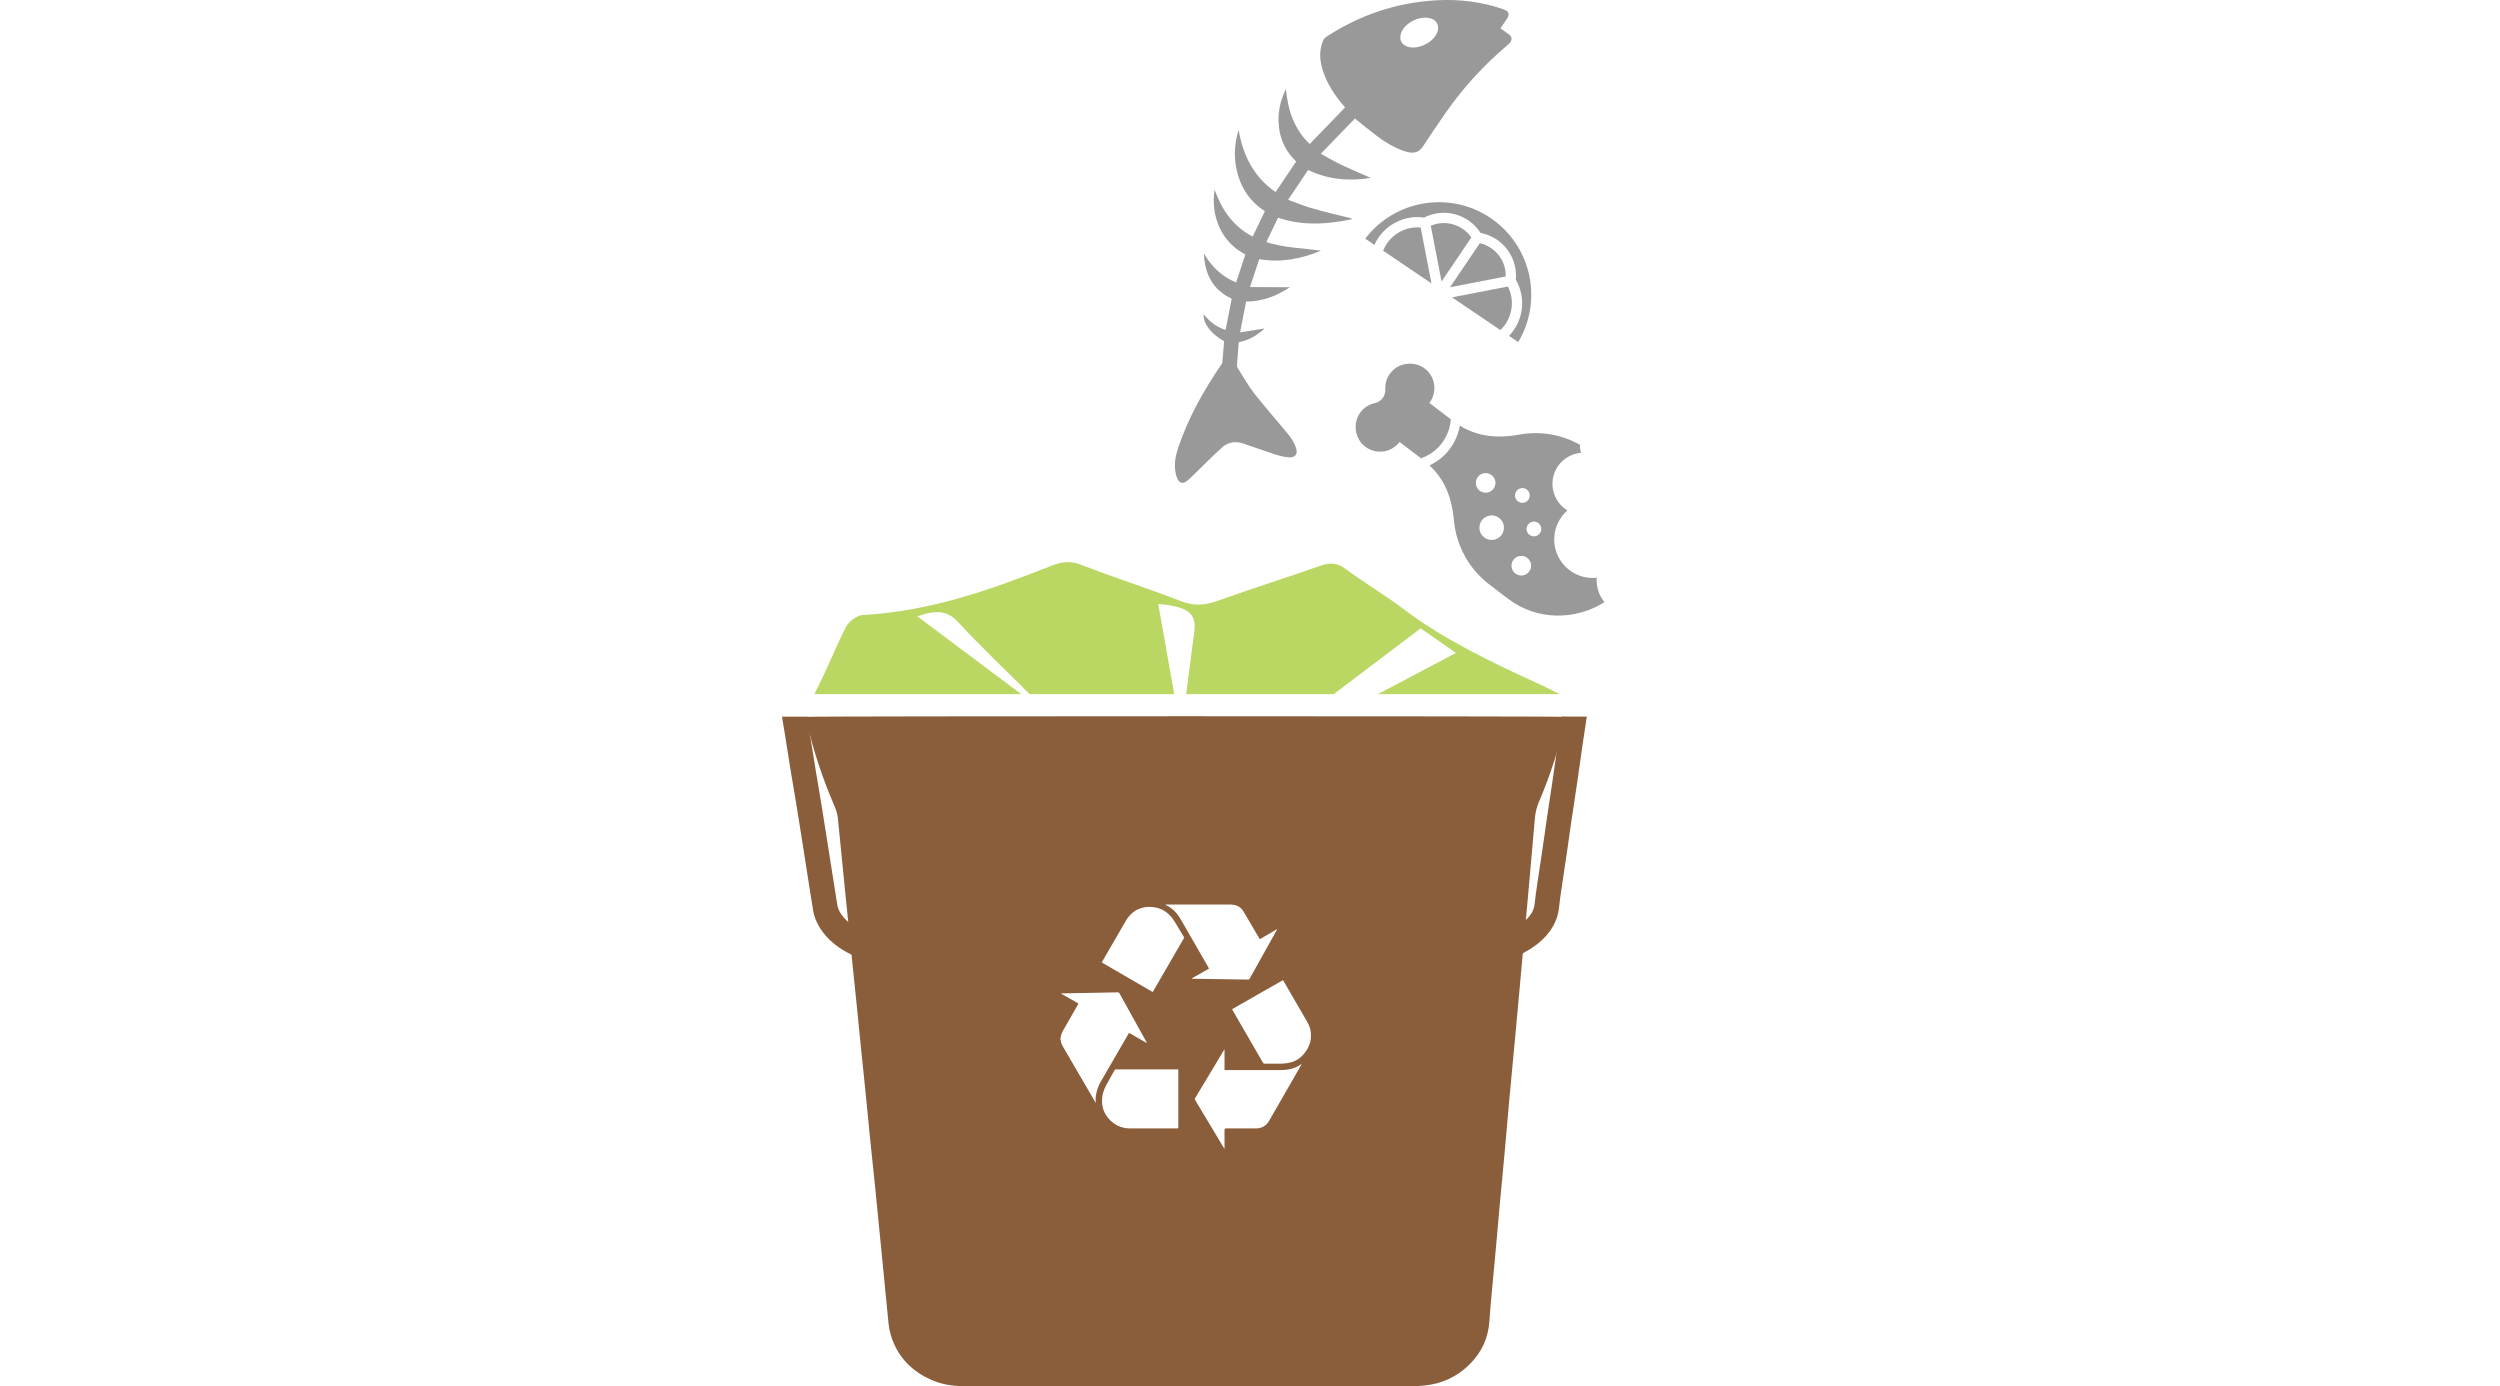 <svg xmlns="http://www.w3.org/2000/svg" id="Layer_1" viewBox="0 0 677.85 375.8"><defs><style>.cls-1{fill:#bad763;}.cls-2{fill:none;}.cls-3{fill:#999;}.cls-4{fill:#8a5d3b;}</style></defs><path class="cls-4" d="M292.81,256.02c.05-.28,.09-.55,.15-.82h-43.93c-4.07,0-7.07-.3-9.72-.96-6.25-1.58-10.25-4.1-11.86-7.49-.19-.41-.33-.83-.4-1.24-.54-3.33-1.06-6.66-1.58-10l-1.03-6.56c-.56-3.59-1.13-7.17-1.71-10.76-.28-1.72-.57-3.44-.86-5.16-.27-1.59-.54-3.17-.8-4.76-.28-1.71-.55-3.43-.82-5.14-.24-1.54-.48-3.09-.73-4.63-.23-1.39-.46-2.79-.69-4.18h-6.8c.3,1.81,.6,3.61,.89,5.42,.25,1.53,.49,3.06,.73,4.6,.27,1.73,.54,3.46,.83,5.19,.26,1.6,.53,3.21,.81,4.81,.29,1.7,.58,3.4,.85,5.11,.58,3.57,1.14,7.15,1.7,10.72l1.02,6.55c.52,3.35,1.04,6.7,1.59,10.05,.18,1.13,.53,2.23,1.03,3.29,2.56,5.36,8.04,9.14,16.29,11.22,3.17,.8,6.63,1.15,11.24,1.15h43.15c.24-2.16,.31-4.38,.64-6.38Z"></path><path class="cls-4" d="M423.47,194.3c-.29,1.93-.59,3.87-.87,5.8-.28,1.93-.55,3.86-.82,5.8-.25,1.76-.49,3.53-.75,5.29-.29,1.95-.58,3.91-.88,5.86-.26,1.69-.51,3.38-.76,5.07-.2,1.38-.4,2.76-.59,4.14-.17,1.21-.34,2.43-.52,3.64-.19,1.29-.38,2.57-.58,3.86-.21,1.4-.43,2.8-.63,4.2l-.23,1.58c-.27,1.84-.56,3.73-.75,5.65-.22,2.24-1.81,4.23-4.86,6.1-3.58,2.19-8.01,3.46-13.19,3.78-1.31,.08-2.65,.12-3.99,.12h-48.23c.44,1.49,.9,2.97,1.31,4.46,.81,.53,1.68,.98,2.38,1.43,.65,.41,1.3,.85,1.93,1.31h42.61c1.46,0,2.93-.05,4.36-.13,6.21-.38,11.64-1.96,16.12-4.71,4.98-3.06,7.74-6.96,8.2-11.6,.17-1.73,.43-3.45,.7-5.28l.24-1.61c.2-1.38,.41-2.77,.62-4.15,.2-1.3,.39-2.6,.58-3.9,.18-1.23,.35-2.45,.52-3.68,.19-1.36,.38-2.72,.58-4.09,.25-1.68,.5-3.36,.76-5.03,.3-1.97,.6-3.94,.89-5.91,.26-1.78,.51-3.56,.76-5.34,.27-1.92,.54-3.83,.82-5.74,.34-2.31,.69-4.62,1.04-6.92h-6.78Z"></path><path class="cls-4" d="M218.48,194.35c.08,.43,.12,.74,.19,1.05,1.8,7.94,4.34,15.65,7.58,23.12,.47,1.08,.81,2.16,.93,3.33,.3,3.08,.61,6.16,.92,9.24,.31,3.08,.61,6.16,.91,9.24,.34,3.4,.69,6.8,1.04,10.2,.31,3.01,.6,6.03,.91,9.05,.46,4.55,.94,9.11,1.4,13.66,.31,3.08,.6,6.16,.92,9.24,.46,4.49,.93,8.98,1.38,13.47,.44,4.36,.85,8.73,1.29,13.09,.45,4.43,.94,8.85,1.38,13.27,.58,5.71,1.13,11.42,1.69,17.13,.63,6.48,1.25,12.96,1.9,19.44,.1,1.02,.3,2.05,.59,3.03,1.82,6.12,5.89,10.16,11.72,12.52,2.8,1.13,5.74,1.42,8.73,1.42,40.25,0,80.5,0,120.76-.01,1.16,0,2.32-.05,3.48-.17,4.73-.46,8.82-2.35,12.2-5.68,3.3-3.25,5.15-7.18,5.44-11.84,.19-3.15,.52-6.3,.8-9.44,.32-3.6,.68-7.19,1-10.78,.32-3.47,.6-6.94,.92-10.4,.45-4.88,.92-9.76,1.37-14.64,.45-4.94,.86-9.89,1.31-14.84,.58-6.29,1.19-12.58,1.77-18.87,.65-7.06,1.29-14.13,1.93-21.19,.51-5.65,1.04-11.3,1.54-16.95,.57-6.36,1.13-12.72,1.68-19.08,.13-1.55,.46-3.02,1.08-4.48,3.05-7.13,5.43-14.48,7.14-22.04,.08-.35,.07-.72,.1-1.07-1.74-.23-204.07-.23-206,0Zm78.63,104.61c-.12-.04-.14-.14-.19-.22-2.92-5.02-5.84-10.04-8.77-15.06-.26-.44-.45-.91-.52-1.42,.03-.17-.05-.32-.11-.47v-.32c.07-.13,.14-.25,.11-.41,.08-.54,.26-1.04,.54-1.51,1.36-2.37,2.71-4.73,4.06-7.1,.06-.1,.12-.21,.19-.35-1.59-.9-3.16-1.79-4.74-2.69,.04-.1,.13-.06,.19-.06,3.75-.07,7.49-.14,11.24-.21,1.32-.02,2.63-.04,3.95-.08,.22,0,.34,.05,.46,.25,2.44,4.4,4.88,8.8,7.32,13.2,.04,.07,.11,.14,.1,.23,0,0-.02,.02-.03,.03-.11-.02-.19-.09-.29-.14-1.42-.81-2.84-1.63-4.26-2.44-.24-.14-.24-.14-.38,.11-2.52,4.36-5.05,8.71-7.56,13.07-.75,1.29-1.18,2.7-1.33,4.19-.05,.46-.02,.92,.04,1.4Zm22.23,7c-.05,0-.11,0-.16,0-4.25,0-8.49,0-12.74,0-1.67,0-3.2-.45-4.54-1.46-2.07-1.55-3.15-3.64-3.1-6.24,.03-1.42,.46-2.76,1.13-4.01,.74-1.37,1.52-2.71,2.27-4.07,.1-.18,.21-.23,.41-.23,2.77,0,5.53,0,8.3,0s5.49,0,8.23,0c.36,0,.35-.06,.35,.34,0,5.11,0,10.21,0,15.32,0,.05,0,.11,0,.16,0,.12-.02,.19-.16,.17Zm1.64-51.53c-2.77,4.78-5.53,9.56-8.3,14.33-.15,.26-.12,.22-.36,.09-4.46-2.59-8.93-5.19-13.39-7.78-.06-.04-.13-.08-.2-.12,.06-.11,.11-.2,.16-.29,2.12-3.66,4.25-7.31,6.36-10.97,.6-1.03,1.35-1.93,2.34-2.6,1.44-.96,3.04-1.29,4.75-1.17,1.37,.1,2.64,.52,3.76,1.32,.98,.7,1.76,1.59,2.38,2.62,.84,1.38,1.66,2.78,2.5,4.16,.1,.16,.08,.26,0,.4Zm2.1,10.95c.08-.14,.19-.17,.27-.22,1.38-.78,2.76-1.56,4.13-2.34,.04-.02,.08-.04,.11-.06,.24-.14,.24-.14,.1-.38-1.39-2.41-2.78-4.82-4.16-7.23-1.13-1.96-2.26-3.92-3.39-5.89-.69-1.2-1.55-2.26-2.68-3.08-.42-.31-.87-.57-1.33-.79-.06-.03-.16-.03-.09-.14h17.82c.17,.08,.34,.09,.52,.06,1.22,.17,2.16,.77,2.79,1.83,.61,1.03,1.21,2.06,1.82,3.1,.8,1.37,1.6,2.73,2.41,4.1,.06,.1,.12,.2,.2,.32,1.56-.92,3.11-1.84,4.7-2.77-.02,.16-.09,.24-.14,.33-2.44,4.37-4.88,8.73-7.31,13.11-.12,.21-.23,.28-.47,.27-4.19-.07-8.38-.13-12.57-.19-.79-.01-1.58-.02-2.36-.03-.11,0-.21,0-.36,0Zm29.73,23.38c-2.9,5.04-5.79,10.08-8.69,15.12-.78,1.36-1.97,2.06-3.53,2.08-2.72,.02-5.44,0-8.17,0q-.4,0-.4,.39v5.09c-.13-.06-.16-.16-.21-.24-2.59-4.32-5.18-8.64-7.77-12.96-.09-.15-.13-.26-.03-.43,2.63-4.38,5.26-8.77,7.89-13.15,.02-.03,.04-.05,.06-.07,.02,0,.04,0,.06,0v5.14c0,.08,0,.15,0,.23,0,.12,.04,.18,.17,.17,.06,0,.13,0,.19,0,4.98,0,9.96,0,14.94,0,1.33,0,2.62-.17,3.86-.68,.5-.21,.97-.46,1.42-.76,.08-.06,.15-.15,.32-.14-.05,.09-.09,.16-.12,.22Zm2.64-7.29c-.1,.09-.08,.21-.06,.33-.02,.46-.16,.89-.32,1.32-.44,1.25-1.16,2.33-2.11,3.26-1.04,1.01-2.3,1.58-3.71,1.84-.7,.13-1.41,.19-2.13,.19-1.41,0-2.83,0-4.24,0-.21,0-.32-.07-.43-.25-2.75-4.76-5.5-9.52-8.26-14.28-.02-.04-.04-.08-.07-.11-.06-.09-.07-.16,.05-.2,.05-.02,.09-.05,.14-.08,4.45-2.54,8.89-5.07,13.34-7.61,.06-.04,.13-.07,.2-.1,.1,.03,.12,.12,.16,.19,2.15,3.7,4.3,7.4,6.44,11.11,.42,.72,.72,1.49,.89,2.31,.04,.2-.01,.41,.1,.6v1.49Z"></path><g><path class="cls-3" d="M379.48,119.83l5.81,4.43c4.58-1.58,7.76-5.75,8.08-10.58l-5.81-4.43c2.23-2.92,1.67-7.1-1.26-9.33-2.86-2.18-7.15-1.6-9.33,1.26-.96,1.26-1.44,2.81-1.36,4.39,.1,1.77-1.1,3.36-2.84,3.73-1.54,.34-2.92,1.21-3.88,2.47-2.18,2.86-1.6,7.15,1.26,9.33,2.92,2.23,7.1,1.67,9.33-1.26Z"></path><path class="cls-3" d="M435.03,163.26c-1.43-1.76-2.25-4.03-2.1-6.47,0-.05,.01-.1,.02-.15-.56,.06-1.13,.08-1.71,.05-5.76-.34-10.15-5.28-9.81-11.04,.17-2.91,1.52-5.46,3.55-7.24-2.57-1.58-4.22-4.48-4.03-7.71,.25-4.25,3.61-7.58,7.73-7.92-.21-.69-.3-1.42-.28-2.17-4.96-2.79-10.76-3.8-16.42-2.78-3.39,.61-6.54,.72-9.53,.15-2.35-.44-4.6-1.32-6.63-2.58-.81,4.73-3.88,8.76-8.22,10.79,4.22,3.95,6.07,8.86,6.62,14.93,.63,6.88,4.11,13.17,9.6,17.36l5.14,3.92c7.71,5.88,18.24,5.86,26.07,.86Zm-21.04-30.51c.88,.67,1.05,1.92,.38,2.8s-1.92,1.05-2.8,.38-1.05-1.92-.38-2.8c.67-.88,1.92-1.05,2.8-.38Zm-13.29-3.43c.89-1.17,2.56-1.39,3.73-.5,1.17,.89,1.39,2.56,.5,3.73-.89,1.17-2.56,1.39-3.73,.5-1.17-.89-1.39-2.56-.5-3.73Zm13.61,12.89c.67-.88,1.92-1.05,2.8-.38s1.05,1.92,.38,2.8c-.67,.88-1.92,1.05-2.8,.38-.88-.67-1.05-1.92-.38-2.8Zm-12.51-1.16c1.11-1.46,3.2-1.74,4.67-.63,1.46,1.11,1.74,3.2,.63,4.67s-3.2,1.74-4.67,.63c-1.46-1.12-1.74-3.2-.63-4.67Zm8.57,10.72c.89-1.17,2.56-1.39,3.73-.5,1.17,.89,1.39,2.56,.5,3.73-.89,1.17-2.56,1.39-3.73,.5-1.17-.89-1.39-2.56-.5-3.73Z"></path></g><path class="cls-3" d="M335.15,76.59c.85-2.57,1.68-5.05,2.52-7.59-3.19-1.66-5.55-4.11-7.04-7.39-1.47-3.26-1.82-6.65-1.31-10.17,.98,2.64,2.18,5.14,3.91,7.36,1.75,2.24,3.86,4.04,6.42,5.33,1.12-2.33,2.2-4.58,3.3-6.86-3.67-2.36-6.05-5.64-7.28-9.76-1.22-4.1-1.08-8.19,.16-12.29,1.21,6.9,4.08,12.77,10.04,16.85,1.87-2.78,3.71-5.51,5.57-8.28-2.66-2.54-4.24-5.65-4.67-9.32-.43-3.64,.3-7.08,1.9-10.36,.26,2.79,.75,5.52,1.82,8.11,1.08,2.62,2.6,4.94,4.63,6.82,3.23-3.34,6.4-6.61,9.58-9.9-.14-.17-.31-.39-.49-.6-2.36-2.8-4.38-5.81-5.51-9.33-.87-2.69-1.11-5.4-.01-8.09,.17-.42,.51-.86,.89-1.11,9.1-5.96,19.07-9.32,29.93-9.93,6.17-.35,12.21,.4,18.07,2.41,1.6,.55,1.87,1.36,.93,2.74-.55,.81-1.11,1.62-1.69,2.46,.85,.6,1.63,1.11,2.37,1.68,.79,.62,.85,1.47,.21,2.24-.19,.23-.43,.43-.66,.62-6.34,5.36-11.92,11.43-16.68,18.24-2.12,3.03-4.19,6.09-6.2,9.18-1.03,1.58-2.37,2.02-4.11,1.59-.43-.11-.86-.21-1.27-.36-2.49-.88-4.75-2.21-6.85-3.78-2.07-1.55-4.05-3.21-6.25-4.96-2.98,3.07-6.04,6.22-9.25,9.53,1.66,.93,3.07,1.78,4.53,2.52,1.5,.76,3.05,1.41,4.58,2.1,1.48,.66,2.96,1.3,4.44,1.95-5.88,.93-11.53,.49-16.99-2.15-1.8,2.68-3.56,5.3-5.44,8.09,2.06,.75,3.9,1.49,5.78,2.08,1.92,.6,3.87,1.08,5.82,1.58,1.88,.49,3.78,.93,5.67,1.4-.01,.07-.03,.15-.04,.22-6.65,1.38-13.29,1.83-19.95-.43-1.07,2.22-2.11,4.39-3.18,6.61,4.93,1.59,9.93,1.62,14.82,2.34-5.36,2.2-10.85,3.32-16.74,2.29-.81,2.47-1.62,4.9-2.5,7.57,3.72,.01,7.18,.02,10.81,.04-3.68,2.45-7.51,3.87-11.87,3.89-.54,2.75-1.06,5.46-1.63,8.35,2.31-.37,4.39-.7,6.65-1.06-2.08,1.94-4.32,3.2-7.01,3.73-.17,2.1-.35,4.18-.49,6.26-.02,.25,.08,.55,.22,.77,1.48,2.32,2.82,4.75,4.51,6.91,3.04,3.87,6.33,7.55,9.44,11.37,.76,.94,1.38,2.07,1.8,3.21,.67,1.83-.19,2.9-2.12,2.69-1.22-.13-2.44-.44-3.61-.82-2.85-.93-5.67-1.98-8.51-2.92-2.13-.71-4.17-.39-5.84,1.12-2.16,1.95-4.2,4.04-6.3,6.06-1.07,1.03-2.08,2.13-3.24,3.04-1.04,.81-2.02,.48-2.53-.73-.29-.67-.45-1.42-.55-2.15-.31-2.21,.17-4.32,.87-6.41,2.72-8.03,6.83-15.33,11.59-22.3,.12-.18,.28-.37,.3-.57,.18-1.94,.34-3.88,.5-5.8-3.52-1.91-5.61-4.65-5.59-7.34,1.63,2.01,3.53,3.55,5.99,4.27,.57-2.9,1.11-5.7,1.65-8.47-5.23-2.43-7.31-6.75-7.53-12.2,2.12,3.5,4.84,6.25,8.71,7.79ZM387.05,4.83c-2.92-.33-6.35,1.69-7.19,4.22-.57,1.73,.17,3.15,1.92,3.65,2.5,.72,6.04-.76,7.53-3.15,1.42-2.28,.4-4.42-2.26-4.72Z"></path><g><path class="cls-3" d="M375.02,67.98l13.11,8.87-2.93-15.16c-4.42-.4-8.58,2.21-10.18,6.29Z"></path><path class="cls-3" d="M398.93,64.38c-2.45-3.53-7.06-4.86-10.99-3.17l2.92,15.11,8.08-11.94Z"></path><path class="cls-3" d="M401.24,65.94l-8.08,11.94,15.11-2.92c.1-4.28-2.85-8.06-7.03-9.02Z"></path><path class="cls-3" d="M408.85,77.69l-15.16,2.93,13.11,8.87c3.19-3.01,4.07-7.84,2.05-11.79Z"></path><path class="cls-3" d="M377.27,60.98c2.56-1.7,5.64-2.41,8.69-2l.15,.02c3.95-2.02,8.54-1.6,12.02,.75,1.3,.88,2.42,2.02,3.31,3.4,1.62,.32,3.1,.94,4.39,1.81,3.48,2.35,5.57,6.46,5.17,10.87l.08,.14c1.51,2.68,1.98,5.8,1.38,8.81-.49,2.38-1.65,4.56-3.31,6.29l2.49,1.69c6.78-11.33,3.59-26.16-7.47-33.64-11.06-7.48-26.01-4.92-34,5.59l2.49,1.69c.98-2.2,2.57-4.08,4.61-5.42Z"></path></g><g><path class="cls-2" d="M248.72,167.11c9.54,7.15,18.86,14.13,28.16,21.09h2.33c-6.56-6.48-13.29-12.89-19.45-19.56-2.95-3.19-6.05-3.28-11.04-1.54Z"></path><path class="cls-2" d="M314.04,163.76c1.45,8.17,2.9,16.31,4.34,24.44h3.23c.74-5.67,1.49-11.33,2.2-17,.62-4.94-1.75-6.76-9.78-7.44Z"></path><path class="cls-2" d="M385.18,170.36c-7.96,6.02-15.79,11.95-23.57,17.84h11.98c7.02-3.71,14.06-7.43,21.15-11.18-3.39-2.36-6.21-4.32-9.57-6.66Z"></path><path class="cls-1" d="M248.72,167.11c5-1.74,8.1-1.65,11.04,1.54,6.16,6.66,12.88,13.07,19.45,19.56h39.17c-1.44-8.13-2.89-16.27-4.34-24.44,8.03,.68,10.4,2.5,9.78,7.44-.71,5.67-1.46,11.33-2.2,17h40c7.77-5.88,15.61-11.81,23.57-17.84,3.36,2.34,6.18,4.3,9.57,6.66-7.09,3.75-14.13,7.47-21.15,11.18h49.27c-1.97-.99-3.56-1.83-5.22-2.58-13.28-6.04-26.27-12.29-37-20.42-5.08-3.84-10.84-7.27-15.99-11.06-2.23-1.64-4.06-1.68-7.01-.64-9.1,3.22-18.42,6.13-27.5,9.39-3.69,1.32-6.54,1.41-10.09,.04-8.8-3.4-18-6.35-26.8-9.75-2.94-1.13-5.13-.99-8,.14-16.19,6.36-32.54,12.38-51.46,13.44-1.55,.09-3.77,1.9-4.41,3.16-2.9,5.69-5.12,11.51-8.07,17.19-.2,.39-.36,.75-.47,1.09h56.04c-9.3-6.96-18.61-13.94-28.16-21.09Z"></path></g></svg>